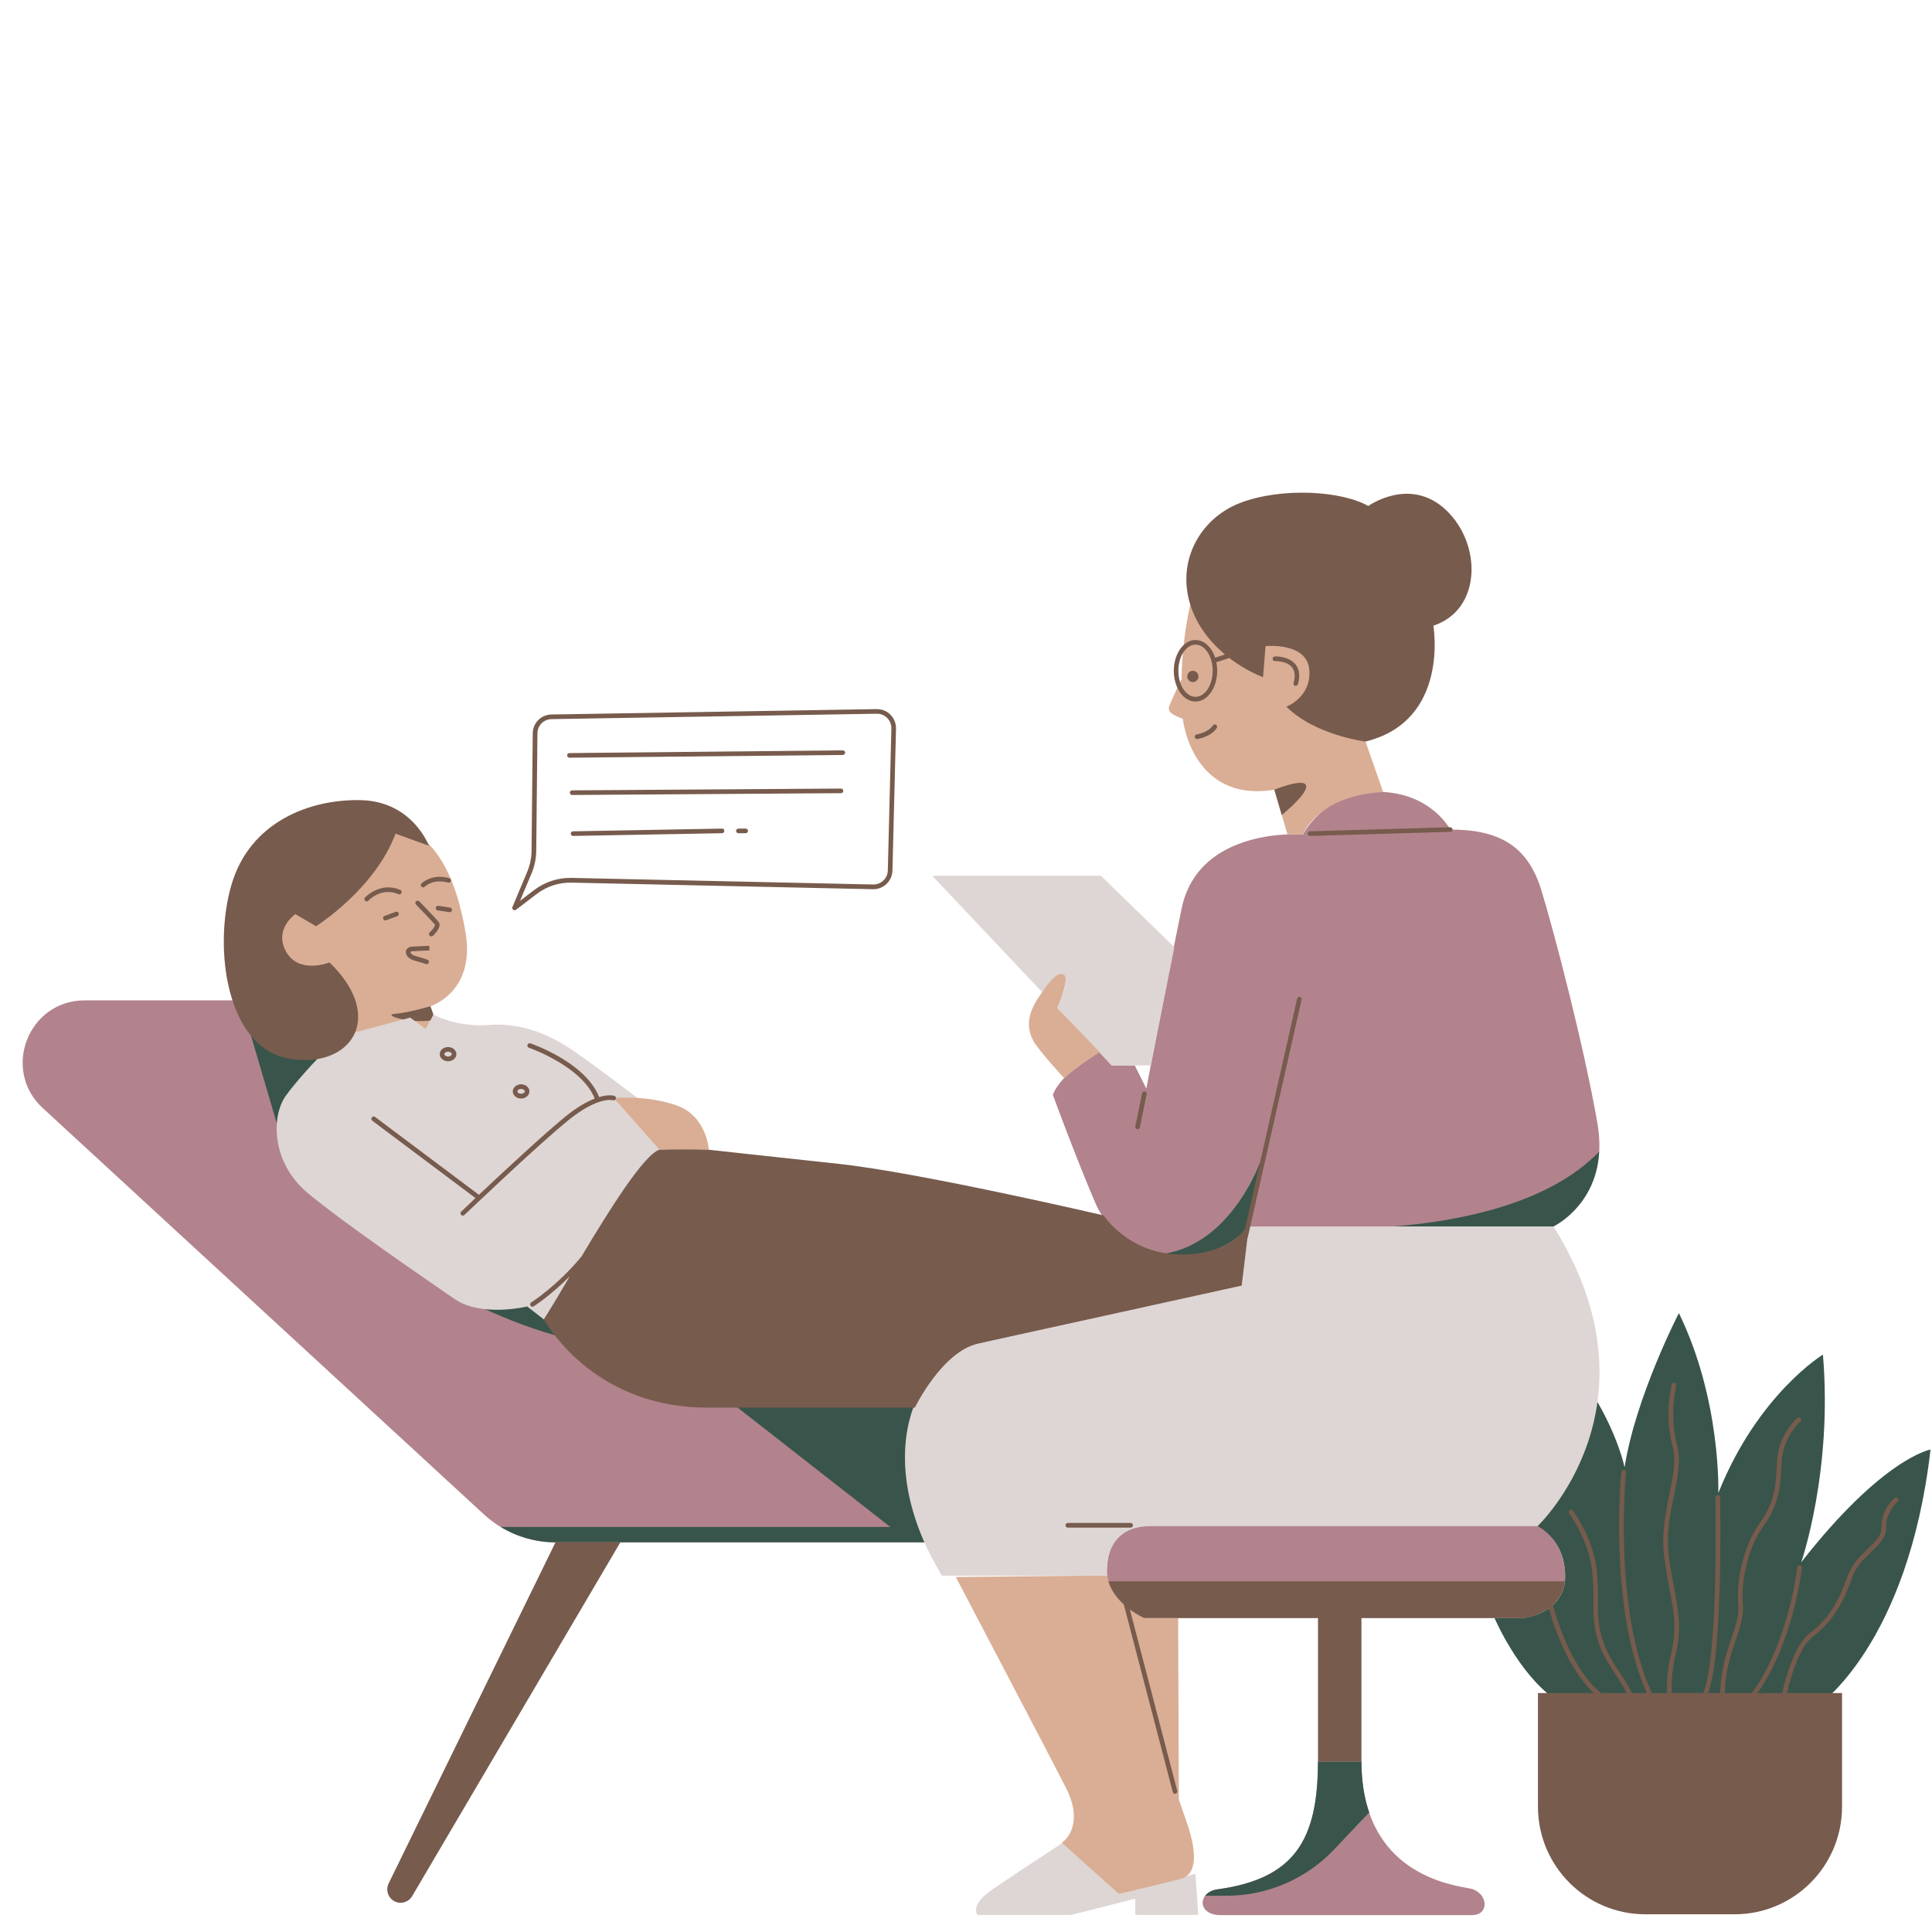 <?xml version="1.0" encoding="UTF-8"?> <svg xmlns="http://www.w3.org/2000/svg" xmlns:xlink="http://www.w3.org/1999/xlink" width="200" zoomAndPan="magnify" viewBox="0 0 150 150" height="200" preserveAspectRatio="xMidYMid meet"> <defs> <clipPath id="id1"> <path d="M 1 61 L 125 61 L 125 148.703 L 1 148.703 Z M 1 61 " clip-rule="nonzero"></path> </clipPath> <clipPath id="id2"> <path d="M 21 67 L 125 67 L 125 148.703 L 21 148.703 Z M 21 67 " clip-rule="nonzero"></path> </clipPath> <clipPath id="id3"> <path d="M 17 38 L 148 38 L 148 148.703 L 17 148.703 Z M 17 38 " clip-rule="nonzero"></path> </clipPath> </defs> <g clip-path="url(#id1)"> <path fill="#b2838d" d="M 121.52 122.383 C 121.52 125.262 118.285 125.621 118.285 125.621 L 88.832 125.621 C 88.832 125.621 86.32 124.543 85.957 122.383 C 85.957 122.383 85.797 120.965 86.449 119.746 L 43.133 119.746 C 41.07 119.746 39.078 118.969 37.559 117.566 L 3.32 86.031 C 0.098 83.059 2.195 77.668 6.574 77.668 L 26.395 77.668 L 59.258 102.273 L 118.098 102.273 L 118.098 118.426 L 119.359 118.426 C 119.363 118.426 121.52 119.504 121.52 122.383 Z M 124.02 87.188 C 122.98 81.238 120.715 72.539 119.676 69.133 C 118.637 65.73 116.469 64.406 112.598 64.406 C 112.598 64.406 111.086 61.477 106.934 61.477 C 102.781 61.477 101.176 64.785 101.176 64.785 C 101.176 64.785 93.059 64.125 91.738 70.555 C 90.414 76.988 89 84.52 89 84.52 L 88.102 82.715 L 86.301 82.715 L 85.461 81.633 C 85.461 81.633 82.461 83.137 81.742 85 C 81.742 85 83.543 89.93 85.102 93.535 C 86.66 97.141 93.246 99.367 97.004 95.223 L 120.605 95.223 C 120.605 95.219 125.059 93.133 124.02 87.188 Z M 114.137 146.625 C 112.758 146.348 105.703 145.52 105.703 136.762 L 102.328 136.762 C 102.328 142.898 100.484 145.875 94.504 146.691 C 92.992 146.902 92.922 148.691 94.781 148.691 C 96.637 148.691 112.828 148.691 114.273 148.691 C 115.719 148.691 115.512 146.898 114.137 146.625 Z M 114.137 146.625 " fill-opacity="1" fill-rule="nonzero"></path> </g> <path fill="#39554b" d="M 149.887 112.543 C 148.125 127.738 141.152 132.422 141.152 132.422 L 120.664 131.883 C 117.828 129.844 116.031 125.617 116.031 125.617 L 118.285 125.617 C 118.285 125.617 121.52 125.277 121.52 122.379 C 121.52 119.484 119.371 118.488 119.371 118.488 L 120.008 103.867 C 124.988 108.395 126.133 113.922 126.133 113.922 C 126.977 108.473 130.348 101.949 130.348 101.949 C 133.645 108.703 133.41 115.918 133.41 115.918 C 136.477 108.242 141.531 105.172 141.531 105.172 C 142.301 114.23 139.848 121.293 139.848 121.293 C 146.211 113.156 149.887 112.543 149.887 112.543 Z M 54.328 106.988 L 69.121 118.551 L 38.875 118.551 C 40.152 119.324 41.621 119.746 43.133 119.746 L 74.465 119.746 L 86.113 109.211 L 74.258 104.117 Z M 102.324 136.762 C 102.324 142.898 100.48 145.875 94.504 146.691 C 94.07 146.754 93.758 146.945 93.574 147.184 L 95.238 147.184 C 98.391 147.184 101.406 145.887 103.578 143.594 L 106.305 140.719 C 105.93 139.621 105.703 138.32 105.703 136.762 Z M 97.922 90.008 C 97.922 90.008 95.762 96.422 90.469 97.328 C 92.645 97.723 95.031 97.246 96.828 95.398 Z M 124.16 89.41 C 120.207 93.531 113.113 94.828 108.242 95.219 L 120.605 95.219 C 120.605 95.219 123.922 93.66 124.16 89.41 Z M 18.684 77.668 L 21.883 88.562 L 25.633 88.391 L 28.062 78.914 L 26.398 77.664 L 18.684 77.664 Z M 51.973 98.004 L 36.637 98.355 L 35.848 100.723 C 35.848 100.723 40.582 103.445 46.363 104.41 C 52.148 105.383 51.973 98.004 51.973 98.004 Z M 51.973 98.004 " fill-opacity="1" fill-rule="nonzero"></path> <g clip-path="url(#id2)"> <path fill="#ded6d4" d="M 119.375 118.492 C 119.375 118.492 92.57 118.492 89.305 118.492 C 85.5 118.492 85.938 122.336 85.938 122.336 L 73.133 122.336 C 67.52 113.109 71.039 105.477 75.977 104.305 C 80.918 103.129 96.32 99.859 96.32 99.859 L 97.008 95.219 L 120.609 95.219 C 129.32 109.113 119.375 118.492 119.375 118.492 Z M 82.625 75.688 C 83.102 76.043 82.086 78.238 82.086 78.238 L 86.297 82.715 L 89.352 82.715 L 91.176 73.539 L 85.469 67.992 L 72.379 67.992 L 80.906 77.027 C 80.91 77.027 82.152 75.332 82.625 75.688 Z M 49.57 85.305 C 49.57 85.305 46.809 83.191 44.734 81.73 C 42.66 80.266 40.438 79.383 37.941 79.578 C 35.445 79.77 33.645 78.773 33.645 78.773 L 33.066 79.922 L 31.852 79.004 L 25.598 80.5 L 25.383 81.441 C 25.383 81.441 23.355 83.469 22.199 85.062 C 21.047 86.656 21.047 90.277 23.938 92.668 C 26.828 95.059 33.191 99.402 35.289 100.852 C 37.387 102.301 40.93 101.434 40.93 101.434 L 42.23 102.445 C 42.23 102.445 48.086 93.172 49.172 91.438 C 50.254 89.695 51.188 89.266 51.188 89.266 L 47.645 85.254 Z M 86.871 147.051 L 82.559 143.039 C 82.559 143.039 78.938 145.406 77.082 146.668 C 75.23 147.934 75.898 148.676 75.898 148.676 L 83.168 148.676 L 88.141 147.414 L 88.141 148.676 L 93.035 148.676 L 92.812 145.48 Z M 86.871 147.051 " fill-opacity="1" fill-rule="nonzero"></path> </g> <path fill="#d9ae95" d="M 92.133 141.469 C 92.746 143.23 93.203 145.52 91.602 145.902 C 90 146.285 86.871 147.051 86.871 147.051 L 82.445 143.074 C 83.438 142.312 83.742 140.781 82.828 138.945 C 81.914 137.113 74.207 122.438 74.207 122.438 C 74.207 122.438 83.715 122.332 85.941 122.332 C 86.363 123.953 88 125.562 89.328 125.562 C 90.656 125.562 91.473 125.562 91.473 125.562 L 91.523 139.711 C 91.523 139.711 91.523 139.711 92.133 141.469 Z M 52.52 85.82 C 50.156 84.996 47.641 85.25 47.641 85.25 L 51.184 89.262 L 55.035 89.262 C 55.035 89.266 54.879 86.641 52.52 85.82 Z M 32.699 65.043 C 31.59 64.258 27.328 62.043 23.062 64.719 C 18.797 67.391 19.609 73.426 21.988 76.004 C 24.363 78.582 26.773 79.199 26.773 79.199 L 27.586 80.148 L 31.852 79.004 L 33.055 79.918 L 33.641 78.773 L 33.414 78.125 C 33.414 78.125 36.926 77.047 36.148 72.414 C 35.367 67.781 33.805 65.824 32.699 65.043 Z M 109.375 44.305 C 105.625 37.902 94.082 41.727 92.906 45.191 C 91.734 48.652 91.734 52.738 91.734 52.738 C 91.734 52.738 91.016 54.207 90.789 54.797 C 90.559 55.383 91.309 55.582 91.832 55.809 C 91.832 55.809 92.52 62.359 98.941 61.312 L 99.953 64.762 L 101.18 64.785 C 101.18 64.785 102.234 61.789 107.387 61.492 L 106.02 57.574 C 106.016 57.57 113.125 50.711 109.375 44.305 Z M 82.625 83.715 C 83.66 82.762 85.379 81.684 85.379 81.684 L 82.09 78.254 C 82.09 78.254 83.082 75.977 82.625 75.688 C 82.172 75.398 81.551 76.02 80.562 77.547 C 79.57 79.078 79.859 80.113 80.23 80.816 C 80.605 81.523 82.625 83.715 82.625 83.715 Z M 82.625 83.715 " fill-opacity="1" fill-rule="nonzero"></path> <g clip-path="url(#id3)"> <path fill="#775b4d" d="M 92.176 52.52 C 92.176 52.277 92.371 52.082 92.613 52.082 C 92.852 52.082 93.051 52.277 93.051 52.52 C 93.051 52.762 92.852 52.957 92.613 52.957 C 92.371 52.957 92.176 52.762 92.176 52.52 Z M 91.133 52.078 C 91.133 50.762 91.891 49.691 92.82 49.691 C 93.496 49.691 94.078 50.254 94.348 51.062 L 95.109 50.812 C 94.16 50.023 93.203 48.941 92.617 47.508 C 91.121 43.828 93.09 40.27 96.289 39.047 C 99.488 37.82 104.145 38.098 106.234 39.285 C 106.234 39.285 109.469 36.953 112.273 39.602 C 115.074 42.254 115.035 47.352 111.285 48.578 C 111.285 48.578 112.578 55.969 106.012 57.574 C 106.012 57.574 102.086 57.078 99.879 54.867 C 99.879 54.867 101.852 54.113 101.652 51.98 C 101.461 49.898 98.422 50.148 98.273 50.16 L 98.258 50.164 L 98.062 52.574 C 98.062 52.574 96.805 52.133 95.441 51.086 L 94.438 51.418 C 94.48 51.629 94.504 51.852 94.504 52.082 C 94.504 53.398 93.746 54.469 92.816 54.469 C 91.887 54.469 91.133 53.395 91.133 52.078 Z M 91.488 52.078 C 91.488 53.191 92.086 54.102 92.82 54.102 C 93.555 54.102 94.152 53.195 94.152 52.078 C 94.152 50.957 93.555 50.051 92.82 50.051 C 92.086 50.051 91.488 50.961 91.488 52.078 Z M 94.164 56.328 C 93.801 56.883 92.922 57.016 92.914 57.02 C 92.812 57.035 92.75 57.125 92.762 57.223 C 92.773 57.312 92.852 57.379 92.941 57.379 C 92.949 57.379 92.957 57.379 92.969 57.375 C 93.012 57.367 94.016 57.219 94.465 56.523 C 94.52 56.441 94.496 56.328 94.414 56.273 C 94.328 56.219 94.219 56.242 94.164 56.328 Z M 100.551 53.242 C 100.566 53.246 100.582 53.25 100.602 53.25 C 100.68 53.25 100.75 53.199 100.773 53.117 C 100.949 52.48 100.887 51.969 100.59 51.59 C 100.066 50.93 99.02 50.961 98.977 50.965 C 98.879 50.969 98.801 51.051 98.805 51.152 C 98.809 51.25 98.898 51.336 98.992 51.324 C 99.004 51.324 99.902 51.297 100.312 51.812 C 100.535 52.098 100.578 52.5 100.434 53.02 C 100.398 53.121 100.457 53.219 100.551 53.242 Z M 98.938 61.309 L 99.516 63.281 C 102.102 61.121 102.176 60.066 98.938 61.309 Z M 101.711 64.543 C 101.613 64.547 101.535 64.625 101.535 64.727 C 101.539 64.824 101.621 64.902 101.719 64.902 C 101.719 64.902 101.719 64.902 101.723 64.902 L 112.602 64.586 C 112.703 64.582 112.781 64.5 112.777 64.402 C 112.773 64.301 112.691 64.23 112.594 64.227 Z M 88.289 87.672 C 88.301 87.672 88.312 87.672 88.324 87.672 C 88.406 87.672 88.484 87.617 88.5 87.527 L 89.023 84.957 C 89.043 84.859 88.98 84.762 88.879 84.746 C 88.785 84.723 88.688 84.789 88.672 84.887 L 88.145 87.461 C 88.129 87.555 88.188 87.648 88.289 87.672 Z M 87.965 118.426 C 87.965 118.324 87.883 118.242 87.785 118.242 L 82.902 118.242 C 82.805 118.242 82.723 118.324 82.723 118.426 C 82.723 118.523 82.805 118.605 82.902 118.605 L 87.785 118.605 C 87.883 118.605 87.965 118.523 87.965 118.426 Z M 96.84 96.234 L 101.055 77.621 C 101.074 77.523 101.016 77.426 100.918 77.406 C 100.824 77.383 100.727 77.445 100.707 77.543 L 96.656 95.434 C 96.086 96.172 94.73 97.355 91.859 97.398 C 87.684 97.457 85.684 94.363 85.684 94.363 C 85.684 94.363 71.488 91.055 65.168 90.367 C 58.848 89.688 55.035 89.266 55.035 89.266 C 55.035 89.266 53.227 89.203 51.184 89.266 C 49.969 89.688 47.324 93.906 45.152 97.547 C 43.281 99.82 41.266 101.109 41.242 101.121 C 41.16 101.176 41.137 101.285 41.188 101.367 C 41.219 101.422 41.281 101.453 41.34 101.453 C 41.371 101.453 41.406 101.445 41.438 101.426 C 41.453 101.414 42.75 100.586 44.238 99.09 C 43.375 100.555 42.652 101.793 42.227 102.445 C 43.344 104.34 47.23 109.289 54.918 109.289 C 62.609 109.289 71.027 109.289 71.027 109.289 C 71.027 109.289 73.145 104.918 75.977 104.301 C 78.805 103.684 96.402 99.82 96.402 99.82 Z M 36.926 93.008 C 36.258 93.641 35.824 94.055 35.809 94.07 C 35.734 94.137 35.734 94.254 35.801 94.32 C 35.84 94.359 35.883 94.379 35.93 94.379 C 35.977 94.379 36.023 94.363 36.055 94.332 C 36.113 94.277 41.785 88.863 44.168 86.941 C 46.453 85.098 47.578 85.422 47.586 85.422 C 47.68 85.457 47.781 85.406 47.812 85.312 C 47.848 85.219 47.797 85.117 47.703 85.082 C 47.676 85.074 47.281 84.949 46.516 85.176 C 45.469 82.5 41.359 81.066 41.184 81.008 C 41.09 80.973 40.988 81.023 40.953 81.117 C 40.922 81.211 40.973 81.312 41.066 81.348 C 41.109 81.363 45.176 82.777 46.176 85.293 C 45.598 85.516 44.855 85.922 43.941 86.656 C 42.277 88.004 39.012 91.043 37.164 92.781 C 37.152 92.754 37.137 92.727 37.109 92.707 L 29.121 86.719 C 29.043 86.66 28.926 86.68 28.867 86.758 C 28.809 86.836 28.824 86.949 28.902 87.012 L 36.895 93 C 36.906 93.004 36.914 93.004 36.926 93.008 Z M 34.789 81.293 C 35.145 81.293 35.434 81.539 35.434 81.844 C 35.434 82.148 35.145 82.395 34.789 82.395 C 34.43 82.395 34.141 82.148 34.141 81.844 C 34.141 81.539 34.43 81.293 34.789 81.293 Z M 34.789 81.652 C 34.633 81.652 34.5 81.742 34.5 81.84 C 34.5 81.945 34.633 82.031 34.789 82.031 C 34.941 82.031 35.078 81.941 35.078 81.84 C 35.078 81.742 34.941 81.652 34.789 81.652 Z M 40.457 84.184 C 40.816 84.184 41.105 84.434 41.105 84.734 C 41.105 85.039 40.812 85.289 40.457 85.289 C 40.102 85.289 39.812 85.039 39.812 84.734 C 39.812 84.434 40.102 84.184 40.457 84.184 Z M 40.168 84.734 C 40.168 84.836 40.305 84.922 40.457 84.922 C 40.609 84.922 40.746 84.832 40.746 84.734 C 40.746 84.629 40.609 84.543 40.457 84.543 C 40.305 84.543 40.168 84.633 40.168 84.734 Z M 22.219 73.898 C 21.227 72.133 22.934 70.973 22.934 70.973 L 24.535 71.91 C 24.535 71.91 29.055 69.094 30.711 64.727 L 33.301 65.664 C 33.301 65.664 32.035 62.238 28.062 62.125 C 24.09 62.016 19.406 63.785 17.969 68.699 C 16.535 73.617 17.586 81.297 22.383 82.18 C 27.18 83.062 30.047 79.031 25.582 74.723 C 25.582 74.727 23.211 75.668 22.219 73.898 Z M 30.953 70.898 C 30.922 70.805 30.816 70.758 30.723 70.793 L 29.859 71.113 C 29.766 71.145 29.715 71.25 29.754 71.344 C 29.781 71.418 29.848 71.461 29.922 71.461 C 29.941 71.461 29.965 71.461 29.984 71.449 L 30.848 71.133 C 30.938 71.094 30.984 70.992 30.953 70.898 Z M 34.035 70.328 C 33.938 70.312 33.844 70.383 33.832 70.48 C 33.816 70.578 33.883 70.668 33.98 70.684 L 34.891 70.82 C 34.898 70.82 34.906 70.824 34.918 70.824 C 35.004 70.824 35.082 70.762 35.094 70.668 C 35.109 70.57 35.039 70.48 34.945 70.465 Z M 34.047 71.57 C 33.832 71.293 32.609 70.035 32.555 69.98 C 32.484 69.914 32.371 69.91 32.301 69.98 C 32.23 70.047 32.23 70.164 32.297 70.23 C 32.734 70.68 33.602 71.582 33.766 71.789 C 33.812 71.848 33.633 72.148 33.363 72.391 C 33.293 72.457 33.285 72.57 33.352 72.645 C 33.387 72.684 33.438 72.703 33.484 72.703 C 33.527 72.703 33.57 72.691 33.605 72.66 C 33.727 72.547 34.344 71.953 34.047 71.57 Z M 32.016 73.855 C 32.496 73.824 33.336 73.793 33.34 73.793 L 33.328 73.434 C 33.328 73.434 32.48 73.465 31.996 73.496 C 31.668 73.516 31.527 73.711 31.512 73.883 C 31.484 74.125 31.68 74.434 32.168 74.574 C 32.797 74.754 33.062 74.844 33.066 74.848 C 33.086 74.852 33.105 74.855 33.125 74.855 C 33.199 74.855 33.27 74.805 33.293 74.73 C 33.324 74.637 33.277 74.535 33.18 74.504 C 33.18 74.504 32.906 74.41 32.27 74.227 C 31.969 74.145 31.863 73.988 31.867 73.922 C 31.867 73.887 31.93 73.859 32.016 73.855 Z M 30.934 69.426 C 31.027 69.465 31.129 69.426 31.172 69.332 C 31.211 69.242 31.168 69.137 31.078 69.094 C 29.531 68.418 28.352 69.668 28.34 69.684 C 28.273 69.754 28.277 69.871 28.352 69.938 C 28.383 69.969 28.43 69.984 28.469 69.984 C 28.52 69.984 28.566 69.969 28.602 69.926 C 28.645 69.883 29.625 68.852 30.934 69.426 Z M 32.723 68.844 C 32.758 68.879 32.805 68.895 32.848 68.895 C 32.895 68.895 32.941 68.879 32.977 68.844 C 33.004 68.816 33.648 68.199 34.789 68.527 C 34.887 68.555 34.984 68.5 35.012 68.406 C 35.039 68.309 34.984 68.207 34.891 68.184 C 33.539 67.797 32.758 68.559 32.723 68.594 C 32.652 68.66 32.652 68.773 32.723 68.844 Z M 30.172 146.234 C 29.926 146.746 30.133 147.367 30.641 147.621 C 31.129 147.867 31.719 147.691 31.996 147.223 L 48.164 119.746 L 43.129 119.746 Z M 147.352 116.316 C 147.285 116.242 147.172 116.234 147.098 116.301 C 147.051 116.34 146.012 117.27 146.078 118.625 C 146.105 119.203 145.605 119.68 145.031 120.234 C 144.449 120.793 143.793 121.422 143.469 122.328 C 142.785 124.242 142.082 125.59 140.523 126.793 C 139.402 127.656 138.715 129.941 138.367 131.449 L 136.453 131.449 C 139.262 127.465 139.891 121.785 139.898 121.727 C 139.906 121.625 139.836 121.539 139.738 121.527 C 139.641 121.516 139.551 121.586 139.539 121.688 C 139.535 121.742 138.891 127.535 136.008 131.449 L 133.918 131.449 C 133.938 129.789 134.363 128.508 134.754 127.359 C 135.102 126.34 135.398 125.457 135.316 124.547 C 135.141 122.586 135.812 119.996 136.883 118.523 C 137.895 117.133 138.254 115.898 138.32 113.625 C 138.383 111.562 139.773 110.375 139.789 110.363 C 139.863 110.301 139.875 110.188 139.812 110.109 C 139.75 110.035 139.637 110.023 139.562 110.086 C 139.496 110.137 138.027 111.379 137.961 113.613 C 137.895 115.828 137.566 116.969 136.59 118.312 C 135.477 119.848 134.777 122.539 134.961 124.578 C 135.035 125.418 134.75 126.262 134.414 127.242 C 134.031 128.363 133.586 129.715 133.559 131.445 L 132.625 131.445 C 133.785 128.293 133.555 116.754 133.547 116.242 C 133.543 116.145 133.465 116.07 133.367 116.07 C 133.367 116.07 133.363 116.07 133.363 116.07 C 133.266 116.07 133.188 116.152 133.188 116.254 C 133.191 116.379 133.434 128.617 132.242 131.445 L 129.793 131.445 C 129.758 130.633 129.809 129.648 130.074 128.57 C 130.582 126.492 130.336 125.184 129.992 123.379 C 129.855 122.648 129.699 121.824 129.57 120.824 C 129.348 119.109 129.676 117.504 129.965 116.09 C 130.254 114.676 130.527 113.344 130.199 112.16 C 129.582 109.93 130.133 107.602 130.137 107.582 C 130.16 107.484 130.102 107.387 130.004 107.363 C 129.91 107.34 129.812 107.398 129.789 107.496 C 129.766 107.598 129.211 109.938 129.855 112.262 C 130.16 113.359 129.906 114.594 129.613 116.02 C 129.32 117.465 128.98 119.098 129.211 120.875 C 129.34 121.887 129.5 122.719 129.637 123.449 C 129.973 125.211 130.211 126.484 129.727 128.488 C 129.453 129.602 129.398 130.617 129.43 131.449 L 128.25 131.449 C 125.203 124.84 126.234 114.418 126.242 114.316 C 126.254 114.219 126.184 114.129 126.082 114.121 C 125.984 114.113 125.898 114.18 125.887 114.281 C 125.875 114.387 124.852 124.746 127.859 131.449 L 126.688 131.449 C 126.449 130.906 126.109 130.387 125.758 129.852 C 125.297 129.16 124.824 128.441 124.512 127.578 C 124.059 126.332 124.062 125.348 124.066 124.207 C 124.07 123.453 124.074 122.672 123.945 121.727 C 123.625 119.34 122.188 117.375 122.121 117.289 C 122.062 117.211 121.949 117.195 121.871 117.254 C 121.793 117.312 121.777 117.426 121.836 117.504 C 121.852 117.523 123.281 119.484 123.59 121.773 C 123.715 122.695 123.711 123.461 123.707 124.203 C 123.703 125.328 123.699 126.391 124.176 127.699 C 124.504 128.602 124.988 129.336 125.461 130.047 C 125.781 130.535 126.082 130.988 126.301 131.449 L 124.312 131.449 C 121.953 129.574 120.758 125.367 120.559 124.602 C 121.02 124.184 121.398 123.598 121.488 122.773 L 86.051 122.773 C 86.277 123.52 86.754 124.113 87.25 124.566 L 91.055 139.133 C 91.074 139.215 91.148 139.27 91.227 139.27 C 91.242 139.27 91.258 139.266 91.273 139.262 C 91.371 139.238 91.426 139.141 91.402 139.043 L 87.723 124.957 C 88.316 125.398 88.836 125.621 88.836 125.621 L 102.328 125.621 L 102.328 136.762 L 105.703 136.762 L 105.703 125.621 L 118.289 125.621 C 118.289 125.621 119.348 125.5 120.254 124.852 C 120.535 125.898 121.633 129.504 123.758 131.449 L 119.406 131.449 L 119.406 140.266 C 119.406 144.883 123.145 148.625 127.75 148.625 L 134.672 148.625 C 139.281 148.625 143.016 144.883 143.016 140.266 L 143.016 131.449 L 138.738 131.449 C 139.082 129.992 139.73 127.855 140.742 127.078 C 142.367 125.828 143.117 124.379 143.809 122.453 C 144.102 121.625 144.727 121.027 145.277 120.496 C 145.895 119.906 146.473 119.352 146.438 118.605 C 146.379 117.434 147.324 116.582 147.336 116.574 C 147.406 116.508 147.418 116.391 147.352 116.316 Z M 39.84 70.633 C 39.777 70.582 39.754 70.496 39.785 70.422 L 40.938 67.672 C 41.152 67.156 41.266 66.609 41.27 66.051 L 41.363 56.934 C 41.371 56.125 42.012 55.484 42.812 55.473 L 68.066 55.055 C 68.484 55.055 68.852 55.203 69.137 55.492 C 69.422 55.781 69.574 56.164 69.566 56.574 L 69.289 67.598 C 69.266 68.406 68.586 69.055 67.781 69.039 L 44.375 68.527 C 43.41 68.504 42.449 68.816 41.68 69.402 L 40.059 70.637 C 40.023 70.66 39.988 70.672 39.949 70.672 C 39.914 70.668 39.875 70.656 39.84 70.633 Z M 40.375 69.941 L 41.465 69.109 C 42.301 68.473 43.328 68.133 44.387 68.16 L 67.789 68.672 C 68.406 68.684 68.914 68.195 68.93 67.586 L 69.207 56.559 C 69.215 56.254 69.098 55.965 68.883 55.746 C 68.672 55.531 68.391 55.414 68.094 55.414 C 68.086 55.414 68.082 55.414 68.074 55.414 L 42.824 55.832 C 42.215 55.84 41.73 56.328 41.727 56.938 L 41.633 66.055 C 41.625 66.66 41.504 67.254 41.27 67.812 Z M 44.211 58.828 C 44.215 58.828 44.215 58.828 44.211 58.828 L 65.438 58.617 C 65.539 58.617 65.617 58.535 65.617 58.438 C 65.617 58.336 65.535 58.258 65.434 58.258 L 44.207 58.469 C 44.109 58.469 44.031 58.551 44.031 58.648 C 44.035 58.746 44.113 58.828 44.211 58.828 Z M 65.293 61.223 L 44.422 61.363 C 44.32 61.363 44.242 61.445 44.242 61.547 C 44.242 61.645 44.324 61.723 44.426 61.723 L 65.297 61.582 C 65.395 61.582 65.473 61.5 65.473 61.398 C 65.473 61.301 65.398 61.238 65.293 61.223 Z M 56.055 64.332 L 44.492 64.543 C 44.391 64.547 44.312 64.625 44.312 64.727 C 44.316 64.824 44.395 64.902 44.492 64.902 C 44.492 64.902 44.496 64.902 44.496 64.902 L 56.059 64.691 C 56.16 64.691 56.238 64.609 56.238 64.508 C 56.238 64.406 56.168 64.32 56.055 64.332 Z M 57.895 64.332 L 57.332 64.332 C 57.23 64.332 57.148 64.414 57.148 64.512 C 57.148 64.613 57.23 64.691 57.332 64.691 L 57.895 64.691 C 57.992 64.691 58.074 64.613 58.074 64.512 C 58.074 64.414 57.992 64.332 57.895 64.332 Z M 31.305 79.148 L 31.852 79 L 32.199 79.262 C 32.594 79.289 33.012 79.289 33.41 79.234 L 33.648 78.773 L 33.418 78.125 C 33.418 78.125 31.738 78.625 30.656 78.715 C 30.082 78.762 30.516 78.996 31.305 79.148 Z M 31.305 79.148 " fill-opacity="1" fill-rule="nonzero"></path> </g> </svg> 